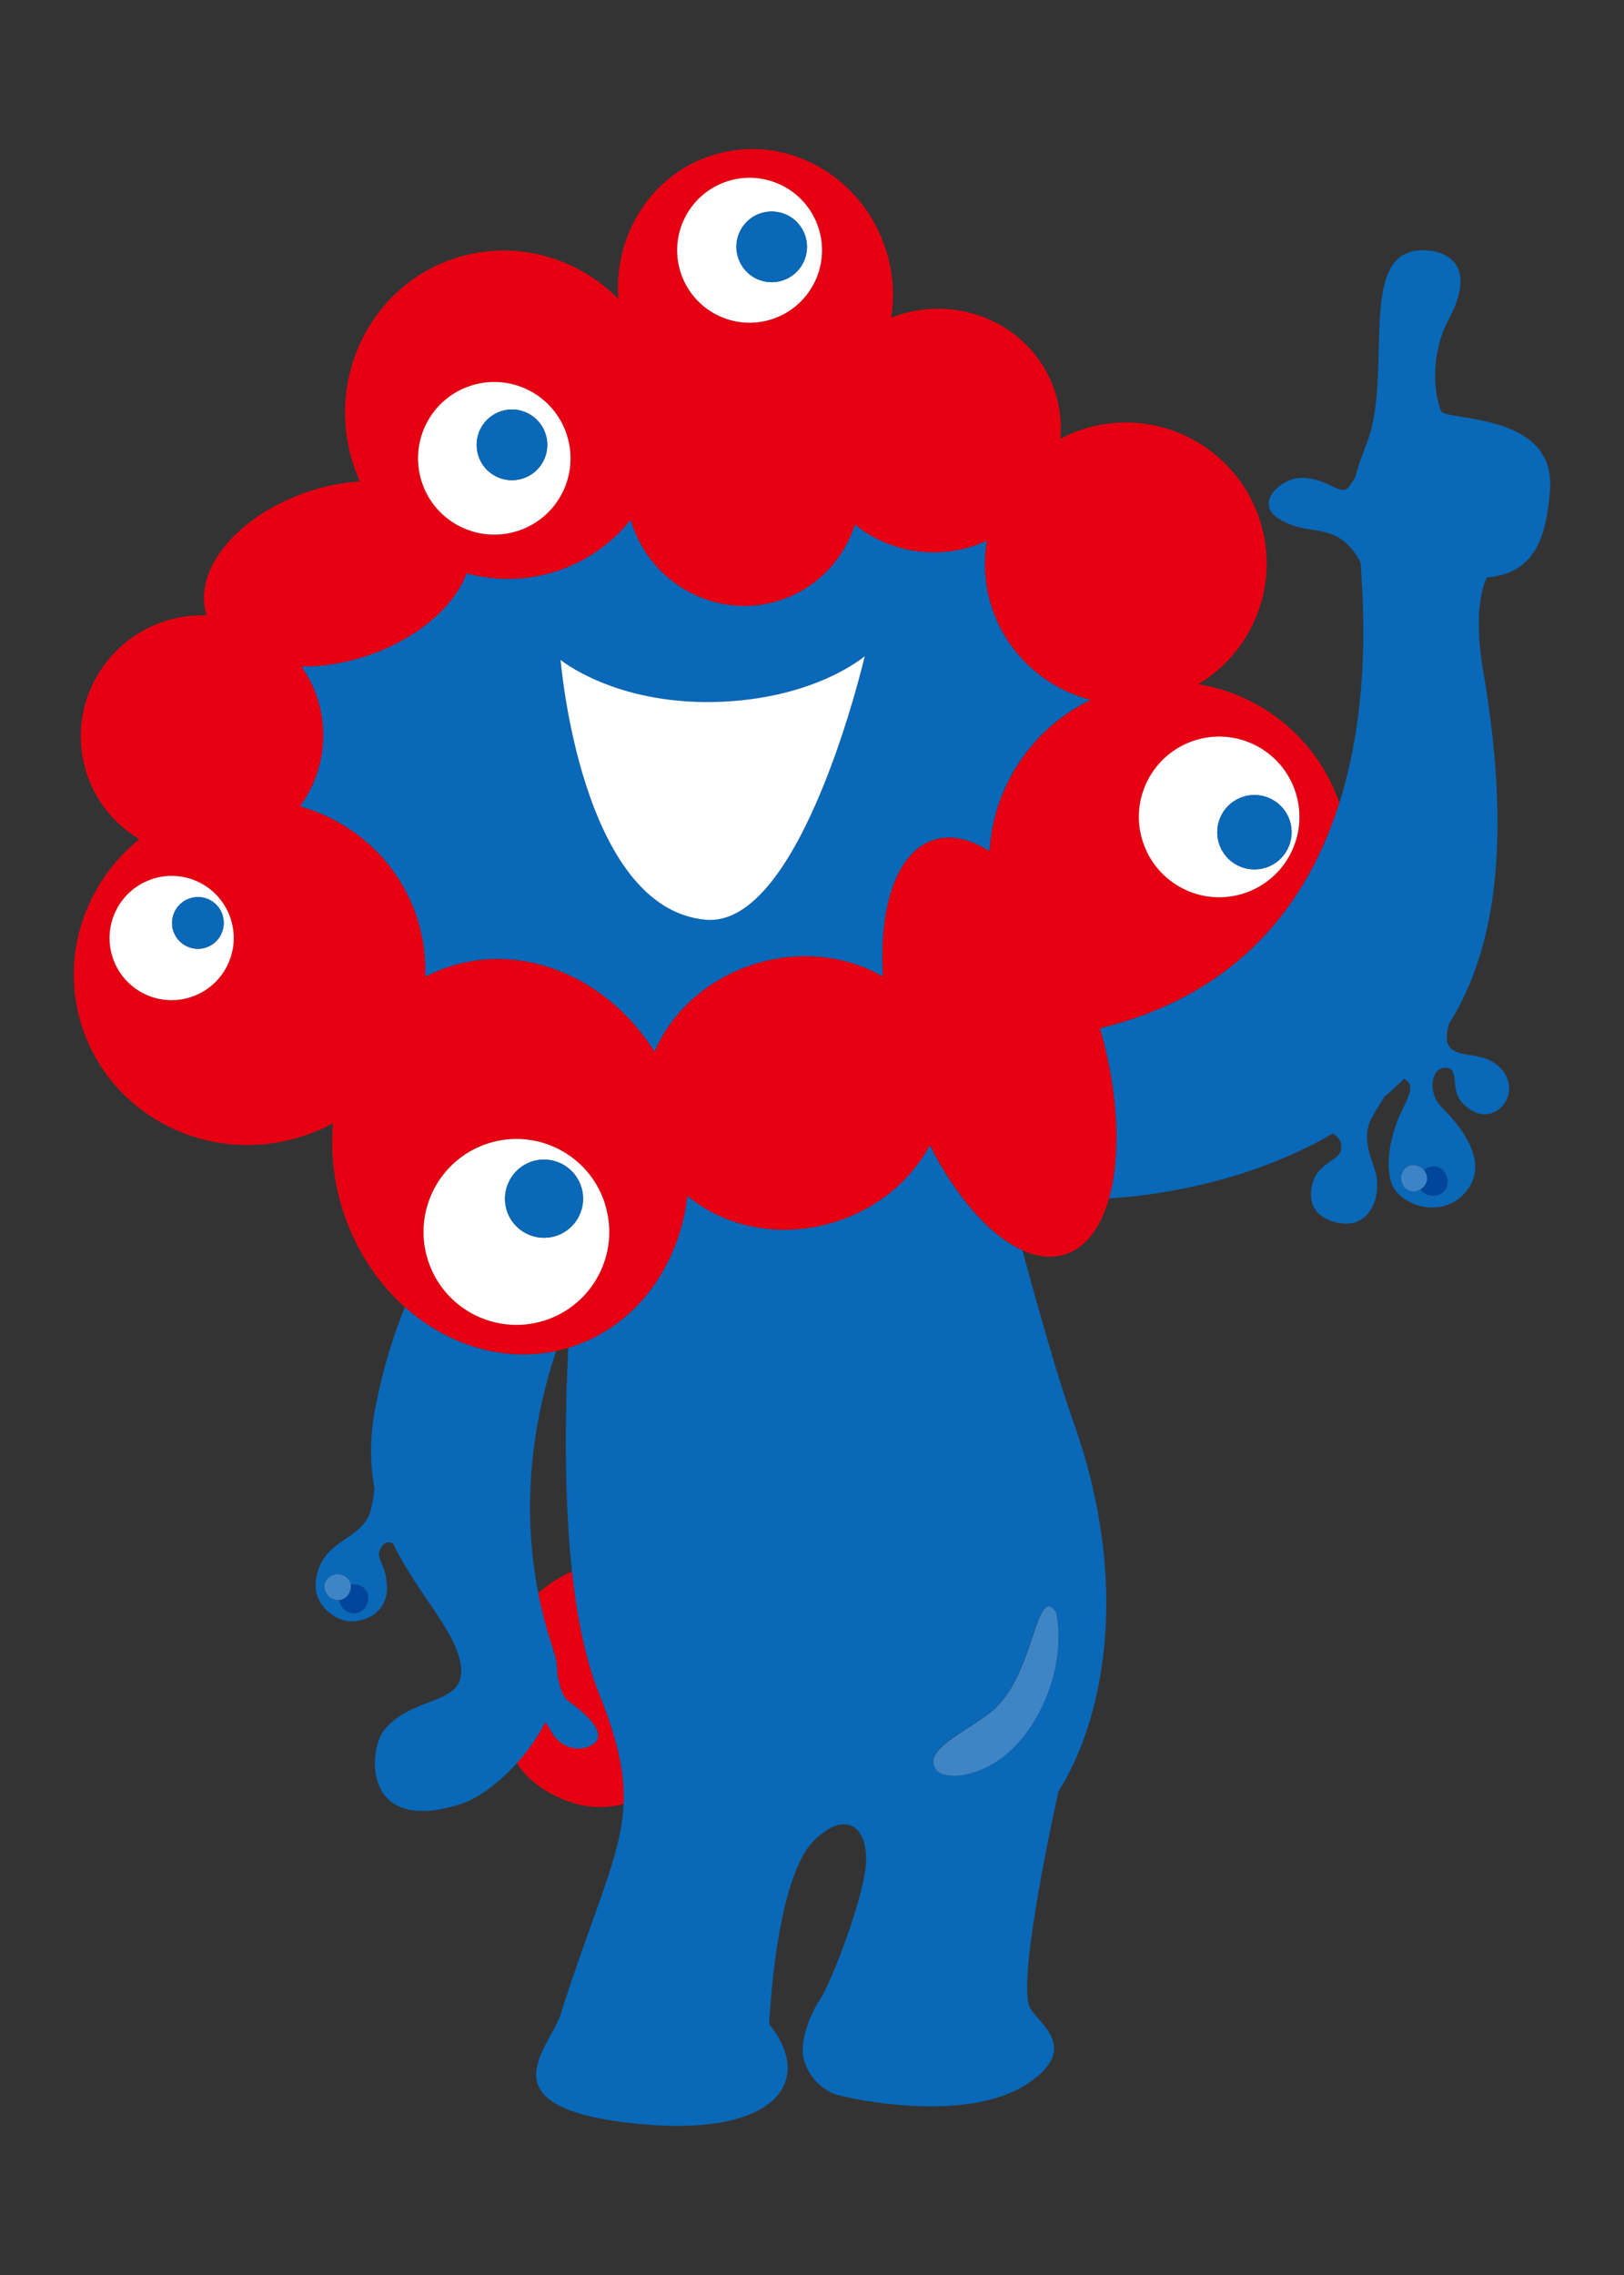 <?xml version="1.0" encoding="UTF-8"?>
<svg id="_レイヤー_1" data-name="レイヤー 1" xmlns="http://www.w3.org/2000/svg" viewBox="0 0 212.6 297.64">
  <rect x="0" y="0" width="212.6" height="297.64" fill="#333333" stroke="none"/>
  <defs>
    <style>
      .cls-1 {
        fill: #0968b7;
      }

      .cls-2 {
        fill: #e60012;
      }

      .cls-3 {
        fill: #fff;
      }

      .cls-4 {
        fill: #3f85c6;
      }

      .cls-5 {
        fill: none;
      }

      .cls-6 {
        fill: #00469c;
      }

      .cls-7 {
        fill: #3d84c6;
      }
    </style>
  </defs>
  <g>
    <path class="cls-2" d="M175.34,105.06c-2.91-8.43-10.17-14.19-18.46-15.55,7.15-4.3,10.71-13.05,8.08-21.35-3.07-9.71-13.44-15.1-23.15-12.02-1.06.33-2.05.77-3,1.27.18-1.98-.02-4.02-.65-6.03-2.65-8.36-11.79-12.93-20.43-10.2-.37.12-.72.26-1.07.4.45-2.86.28-5.88-.67-8.85-3.12-9.85-13.29-15.41-22.74-12.42-8.03,2.54-12.92,10.44-12.3,18.8-5.42-5.47-13.51-7.81-21.21-5.38-11.06,3.5-17.12,15.53-13.54,26.86.26.83.57,1.62.92,2.39-2.05.14-4.2.53-6.36,1.21-9.48,3-15.62,10.3-13.72,16.3,0,0,0,.02,0,.02-1.76-.06-3.56.16-5.34.72-8.37,2.65-13.02,11.52-10.39,19.83,1.21,3.81,3.74,6.83,6.94,8.73-7.13,5.73-10.42,15.3-7.56,24.37,3.76,11.87,16.64,18.38,28.79,14.54,1.46-.46,2.83-1.05,4.12-1.75-.33,3.66.05,7.52,1.26,11.33,1.63,5.15,4.52,9.5,8.14,12.73,5.54,4.93,12.78,7.23,19.79,5.74.54-.11,1.07-.25,1.61-.41.11-.03.22-.06.33-.09,8.54-2.7,14.19-10.57,15.28-19.78,4.89,4.13,12.22,5.65,19.38,3.39,5.6-1.77,9.94-5.51,12.35-10.01,3.48,6.84,7.91,11.83,12.13,13.73,1.93.87,3.82,1.09,5.55.54,2.74-.87,4.69-3.54,5.77-7.36,1.58-5.6,1.28-13.69-1.18-22.24,0,0,0,0,0,0,18.66-4.52,27.36-16.93,31.32-29.46ZM169.63,103.71c1.75,5.53-1.32,11.43-6.85,13.19-5.53,1.75-11.43-1.32-13.18-6.85-1.75-5.53,1.31-11.43,6.85-13.18,5.53-1.75,11.43,1.32,13.19,6.85ZM95.27,23.71c4.99-1.58,10.32,1.19,11.9,6.18,1.58,4.99-1.19,10.32-6.18,11.9-4.99,1.58-10.32-1.19-11.9-6.18-1.58-4.99,1.19-10.32,6.18-11.9ZM61.7,50.45c5.25-1.66,10.86,1.25,12.52,6.51,1.66,5.25-1.25,10.86-6.5,12.53-5.26,1.66-10.86-1.25-12.53-6.51-1.66-5.25,1.25-10.86,6.51-12.53ZM24.92,130.48c-4.28,1.36-8.84-1.01-10.2-5.29-1.35-4.28,1.02-8.85,5.3-10.2,4.28-1.36,8.85,1.02,10.2,5.3,1.35,4.28-1.02,8.85-5.3,10.2ZM71.27,172.76c-6.41,2.03-13.24-1.52-15.26-7.93-2.03-6.4,1.52-13.24,7.93-15.26,6.4-2.03,13.23,1.52,15.26,7.92,2.03,6.4-1.52,13.24-7.92,15.26ZM122.26,109.88c-4.85,1.54-7.23,8.68-6.67,17.89-4.71-2.75-10.85-3.53-16.87-1.62-6.18,1.95-10.83,6.3-13.03,11.44-5.95-9.46-16.75-14.32-26.72-11.17-1.15.36-2.25.82-3.29,1.37.1-2.49-.22-5.02-1.01-7.52-2.35-7.44-8.29-12.77-15.38-14.77,2.85-3.92,3.88-9.06,2.32-14-.5-1.57-1.22-3-2.12-4.28,2.57.02,5.35-.38,8.15-1.27,6.75-2.14,11.79-6.46,13.46-10.93,3.71,1.01,7.72,1.01,11.63-.23,4.02-1.27,7.36-3.68,9.84-6.76.03.1.05.19.08.29,2.6,8.23,11.28,12.82,19.37,10.26,4.89-1.55,8.43-5.35,9.91-9.93,4.11,3.33,9.85,4.59,15.39,2.84.65-.2,1.27-.46,1.87-.73-.45,2.77-.3,5.68.6,8.54,1.99,6.29,7.04,10.74,12.99,12.28-7.76,3.76-12.73,11.43-13.23,19.79-2.52-1.61-5.03-2.19-7.28-1.48Z"/>
    <path class="cls-5" d="M70.46,208.44c1.27-1.15,2.75-2.14,4.43-2.85-.99-9.11-.96-19.5-.49-29.25-.53.16-1.07.29-1.61.41-2.64,7.9-4.79,19.14-2.33,31.69Z"/>
    <path class="cls-2" d="M78.41,221.52c-1.74-4.35-2.86-9.85-3.52-15.93-1.68.72-3.16,1.71-4.43,2.85.48,2.45,1.13,4.95,1.99,7.48.35,1.02.5,2.06.51,3.1.19,1.15.61,2.93,1.37,3.47,3.96,2.83,5.09,5,2.79,5.96-1.79.75-3.92,0-4.97-1.95-.35-.65-.61-1.02-.77-1.23-.97,1.96-2.29,3.81-3.74,5.4,1.39,2.07,3.56,3.91,7.04,5.1,2.36.81,4.73.83,6.95.26.18-4.1-.75-8.35-3.23-14.53Z"/>
    <path class="cls-1" d="M121.73,149.84c-2.41,4.5-6.75,8.24-12.35,10.01-7.15,2.26-14.49.74-19.38-3.39-1.09,9.22-6.74,17.08-15.28,19.78-.11.03-.22.06-.33.09-.47,9.75-.5,20.14.49,29.25.66,6.08,1.78,11.58,3.52,15.93,2.48,6.18,3.41,10.43,3.23,14.53-.3,6.83-3.7,13.25-8.23,27.47-1.45,4.55-10.56,12.38,10.38,14.38,17.62,1.68,23.02-5.53,16.92-13.06,0,0,.77-19.27,5.99-24.16,4.12-3.87,6.7-1.65,6.7,2.6s-4.5,16-6,18.25c-1.05,1.57-2.24,4.24-2.32,6.57-.07,2.33,1.86,5.21,4.51,5.97,2.64.75,17.31,3.72,25.06-1.53,6.66-4.52,1.56-7.62.25-9.75-2-3.25,3.68-28.41,3.68-28.41,5.97-9.48,9.5-27,2.03-48.11-2.03-5.73-4.48-14.26-6.75-22.67-4.22-1.9-8.65-6.89-12.13-13.73ZM138.24,210.89s1.83,7.19-3.37,15.07c-4.38,6.64-10.89,7.09-12.16,5.74-2.45-2.61,3.75-5.08,7.11-7.82,5.69-4.64,5.7-16.85,8.41-13Z"/>
    <path class="cls-4" d="M122.72,231.71c1.27,1.35,7.78.9,12.16-5.74,5.2-7.88,3.37-15.07,3.37-15.07-2.71-3.85-2.73,8.35-8.41,13-3.36,2.74-9.56,5.21-7.11,7.82Z"/>
    <path class="cls-1" d="M142.77,91.57c-5.95-1.54-11-5.99-12.99-12.28-.9-2.86-1.06-5.77-.6-8.54-.6.27-1.22.52-1.87.73-5.54,1.75-11.28.49-15.39-2.84-1.48,4.58-5.02,8.39-9.91,9.93-8.09,2.56-16.77-2.03-19.37-10.26-.03-.1-.05-.19-.08-.29-2.48,3.08-5.82,5.48-9.84,6.76-3.91,1.24-7.92,1.24-11.63.23-1.67,4.48-6.71,8.79-13.46,10.93-2.8.89-5.57,1.29-8.15,1.27.9,1.28,1.62,2.71,2.12,4.28,1.56,4.95.53,10.09-2.32,14,7.09,2,13.02,7.33,15.38,14.77.79,2.5,1.11,5.04,1.01,7.52,1.04-.54,2.14-1,3.29-1.37,9.97-3.15,20.77,1.71,26.72,11.17,2.2-5.14,6.85-9.48,13.03-11.44,6.02-1.9,12.16-1.12,16.87,1.62-.56-9.21,1.82-16.35,6.67-17.89,2.25-.71,4.75-.13,7.28,1.48.5-8.36,5.46-16.03,13.23-19.79ZM92.39,120.33c-16.39-1.46-19-34-19-34,0,0,7.03,5.81,20.16,5.51,13.12-.3,19.67-6,19.67-6,0,0-8.27,35.61-20.82,34.49Z"/>
    <path class="cls-3" d="M149.59,110.05c1.75,5.53,7.65,8.6,13.18,6.85,5.53-1.75,8.6-7.65,6.85-13.19-1.75-5.53-7.65-8.6-13.19-6.85-5.53,1.75-8.6,7.65-6.85,13.18ZM162.75,104.24c2.56-.81,5.3.61,6.11,3.17.81,2.56-.61,5.3-3.17,6.11-2.56.81-5.3-.61-6.11-3.17-.81-2.56.61-5.3,3.17-6.11Z"/>
    <path class="cls-1" d="M165.69,113.52c2.56-.81,3.98-3.55,3.17-6.11-.81-2.56-3.54-3.98-6.11-3.17-2.56.81-3.98,3.54-3.17,6.11.81,2.56,3.55,3.98,6.11,3.17Z"/>
    <path class="cls-3" d="M79.2,157.5c-2.03-6.4-8.86-9.95-15.26-7.92-6.41,2.03-9.95,8.86-7.93,15.26,2.03,6.4,8.86,9.95,15.26,7.93,6.4-2.03,9.95-8.86,7.92-15.26ZM66.35,158.37c-.85-2.69.64-5.56,3.33-6.42,2.69-.85,5.56.64,6.41,3.33.85,2.69-.64,5.56-3.33,6.42-2.69.85-5.56-.64-6.42-3.33Z"/>
    <path class="cls-1" d="M76.09,155.28c-.85-2.69-3.72-4.18-6.41-3.33-2.69.85-4.18,3.72-3.33,6.42.85,2.69,3.72,4.18,6.42,3.33,2.69-.85,4.18-3.72,3.33-6.42Z"/>
    <path class="cls-3" d="M67.72,69.48c5.26-1.66,8.17-7.27,6.5-12.53-1.66-5.26-7.27-8.17-12.52-6.51-5.26,1.66-8.17,7.27-6.51,12.53,1.66,5.26,7.27,8.17,12.53,6.51ZM65.63,53.79c2.43-.77,5.03.58,5.8,3.02.77,2.43-.58,5.03-3.01,5.8-2.44.77-5.04-.58-5.8-3.01-.77-2.44.58-5.04,3.02-5.81Z"/>
    <path class="cls-1" d="M68.42,62.61c2.44-.77,3.78-3.37,3.01-5.8-.77-2.44-3.37-3.79-5.8-3.02-2.44.77-3.79,3.37-3.02,5.81.77,2.43,3.37,3.78,5.8,3.01Z"/>
    <path class="cls-3" d="M100.99,41.78c4.99-1.58,7.76-6.91,6.18-11.9-1.58-4.99-6.91-7.76-11.9-6.18-4.99,1.58-7.76,6.91-6.18,11.9,1.58,4.99,6.91,7.76,11.9,6.18ZM99.63,27.89c2.44-.77,5.04.58,5.8,3.01.77,2.44-.58,5.04-3.01,5.8-2.43.77-5.03-.58-5.8-3.02-.77-2.43.58-5.03,3.01-5.8Z"/>
    <path class="cls-1" d="M102.42,36.7c2.43-.77,3.79-3.37,3.01-5.8-.77-2.43-3.37-3.79-5.8-3.01-2.43.77-3.79,3.37-3.01,5.8.77,2.44,3.37,3.79,5.8,3.02Z"/>
    <path class="cls-3" d="M20.02,114.98c-4.28,1.35-6.65,5.92-5.3,10.2,1.36,4.28,5.92,6.65,10.2,5.29,4.28-1.35,6.65-5.92,5.3-10.2-1.36-4.28-5.92-6.65-10.2-5.3ZM26.93,123.98c-1.78.56-3.68-.42-4.25-2.21-.56-1.78.43-3.68,2.21-4.24,1.78-.56,3.68.42,4.24,2.2.56,1.78-.42,3.69-2.21,4.25Z"/>
    <path class="cls-1" d="M24.89,117.52c-1.78.56-2.77,2.46-2.21,4.24.56,1.78,2.47,2.77,4.25,2.21,1.78-.56,2.77-2.47,2.21-4.25-.56-1.78-2.46-2.77-4.24-2.2Z"/>
    <path class="cls-3" d="M73.39,86.33s2.61,32.54,19,34c12.56,1.12,20.82-34.49,20.82-34.49,0,0-6.54,5.7-19.67,6-13.13.29-20.16-5.51-20.16-5.51Z"/>
    <g>
      <path class="cls-1" d="M188.66,53.77c-.67-1.33-1.75-6.83,1-12,4.67-8.78-2.75-9-2.75-9-9.72-.85-4.33,15.92-8,25.25-.72,1.82-1.19,3.25-1.5,4.44-.24.35-.48.71-.7,1.07-1.06,1.75-2.89-1.17-6.56-1-2.54.12-5.87,3.26-2.88,5.25,4.12,2.75,7.69-.03,10.85,5.82.18,3.67,1.58,17.64-2.79,31.47-3.96,12.53-12.66,24.94-31.32,29.46,0,0,0,0,0,0,2.46,8.55,2.76,16.63,1.18,22.24,2.16-.09,16.46-.96,29.29-8.47.48.29.96.72,1.08,1.35.47,2.39-3.01,2-3.79,5.39-.78,3.4,1.62,4.69,3.76,5,3.73.54,5.25-3.25,4.62-6.38-.3-1.48-1.85-4.15-.87-6.75.25-.67,1.16-2.16,1.96-3.41.82-.7,1.63-1.44,2.41-2.22.04-.04.08-.08.12-.12,1.69.56.44,2.75-.24,4.12-1.17,2.36-2.36,6.56-1.37,9.5,1,3,7.11,5.08,10.12.62,2.62-3.88-1.5-8.5-3.62-10.62-1.66-1.66-1.44-4.87.36-5.07,2.17-.24.8,2.68,2.26,4.39,3.62,4.25,8.12-.5,5.51-3.94-2.34-3.08-6.19-1.29-7.26-3.61-.23-.5-.13-1.46.12-2.54,5-7.91,8.83-21.05,4.52-46.22-1.54-8.97.5-12.25.5-12.25,6.75-.5,7.81-6.18,8.24-11.37.87-10.26-13.58-9.05-14.24-10.38ZM189.48,154.21c.24,2.37-2.41,2.79-3.42,1.49-.03-.04-.05-.09-.07-.13-.39.25-.86.36-1.32.26-.94-.21-1.66-1.53-1.03-2.59.93-1.58,2.54-.41,2.54-.41.09.09.17.18.24.27.17-.14.35-.27.58-.35,1.92-.69,2.47,1.45,2.47,1.45Z"/>
      <path class="cls-1" d="M74.34,222.5c-.76-.55-1.18-2.33-1.37-3.47,0-1.04-.17-2.08-.51-3.1-.86-2.54-1.51-5.03-1.99-7.48-2.46-12.56-.31-23.79,2.33-31.69-7.01,1.49-14.25-.8-19.79-5.74-1.55,3.77-2.88,8.07-3.85,13.01-.79,4.03-.73,7.55-.14,10.68-.03.41-.12,1.24-.43,2.66-.95,4.31-6.54,3.78-7.24,9.43-.42,3.33,2.79,5.38,4.67,5.33,2.53-.06,4.88-1.67,4.62-4.92-.2-2.62-1.45-3.36-.88-4.5.55-1.1,1.21-1.04,1.7-.76,3.25,6.68,8.18,11.31,8.86,15.9.8,5.42-6.22,3.78-10.06,8.53-2.02,2.5-2.96,13.86,10.18,9.61,1.99-.64,4.77-2.62,7.21-5.3,1.45-1.59,2.77-3.44,3.74-5.4.16.21.42.58.77,1.23,1.06,1.95,3.18,2.7,4.97,1.95,2.29-.96,1.17-3.12-2.79-5.96ZM45.09,210.6s-.55-.54-.68-1.25c-.39.04-.84-.07-1.3-.4,0,0-1.42-1.39-.03-2.58.93-.8,2.36-.32,2.72.58.05.12.08.25.1.38.9-.18,1.87.31,2.18,1.05.62,1.52-1.05,3.61-2.99,2.22Z"/>
    </g>
    <path class="cls-6" d="M45.9,207.32c.13.93-.53,1.93-1.5,2.03.13.71.68,1.25.68,1.25,1.94,1.39,3.61-.7,2.99-2.22-.31-.75-1.28-1.23-2.18-1.05Z"/>
    <path class="cls-4" d="M45.9,207.32c-.02-.13-.05-.25-.1-.38-.36-.89-1.79-1.37-2.72-.58-1.4,1.19.03,2.58.03,2.58.46.33.9.44,1.3.4.97-.09,1.63-1.1,1.5-2.03Z"/>
    <path class="cls-6" d="M186.43,153.11c.73.96.32,1.97-.44,2.46.03.04.04.09.07.13,1.01,1.3,3.66.88,3.42-1.49,0,0-.56-2.14-2.47-1.45-.23.08-.41.21-.58.35Z"/>
    <path class="cls-7" d="M186.43,153.11c-.07-.09-.15-.18-.24-.27,0,0-1.61-1.17-2.54.41-.63,1.06.09,2.38,1.03,2.59.46.1.93-.01,1.32-.26.76-.49,1.17-1.5.44-2.46Z"/>
  </g>
  <rect class="cls-5" width="212.6" height="297.64"/>
</svg>